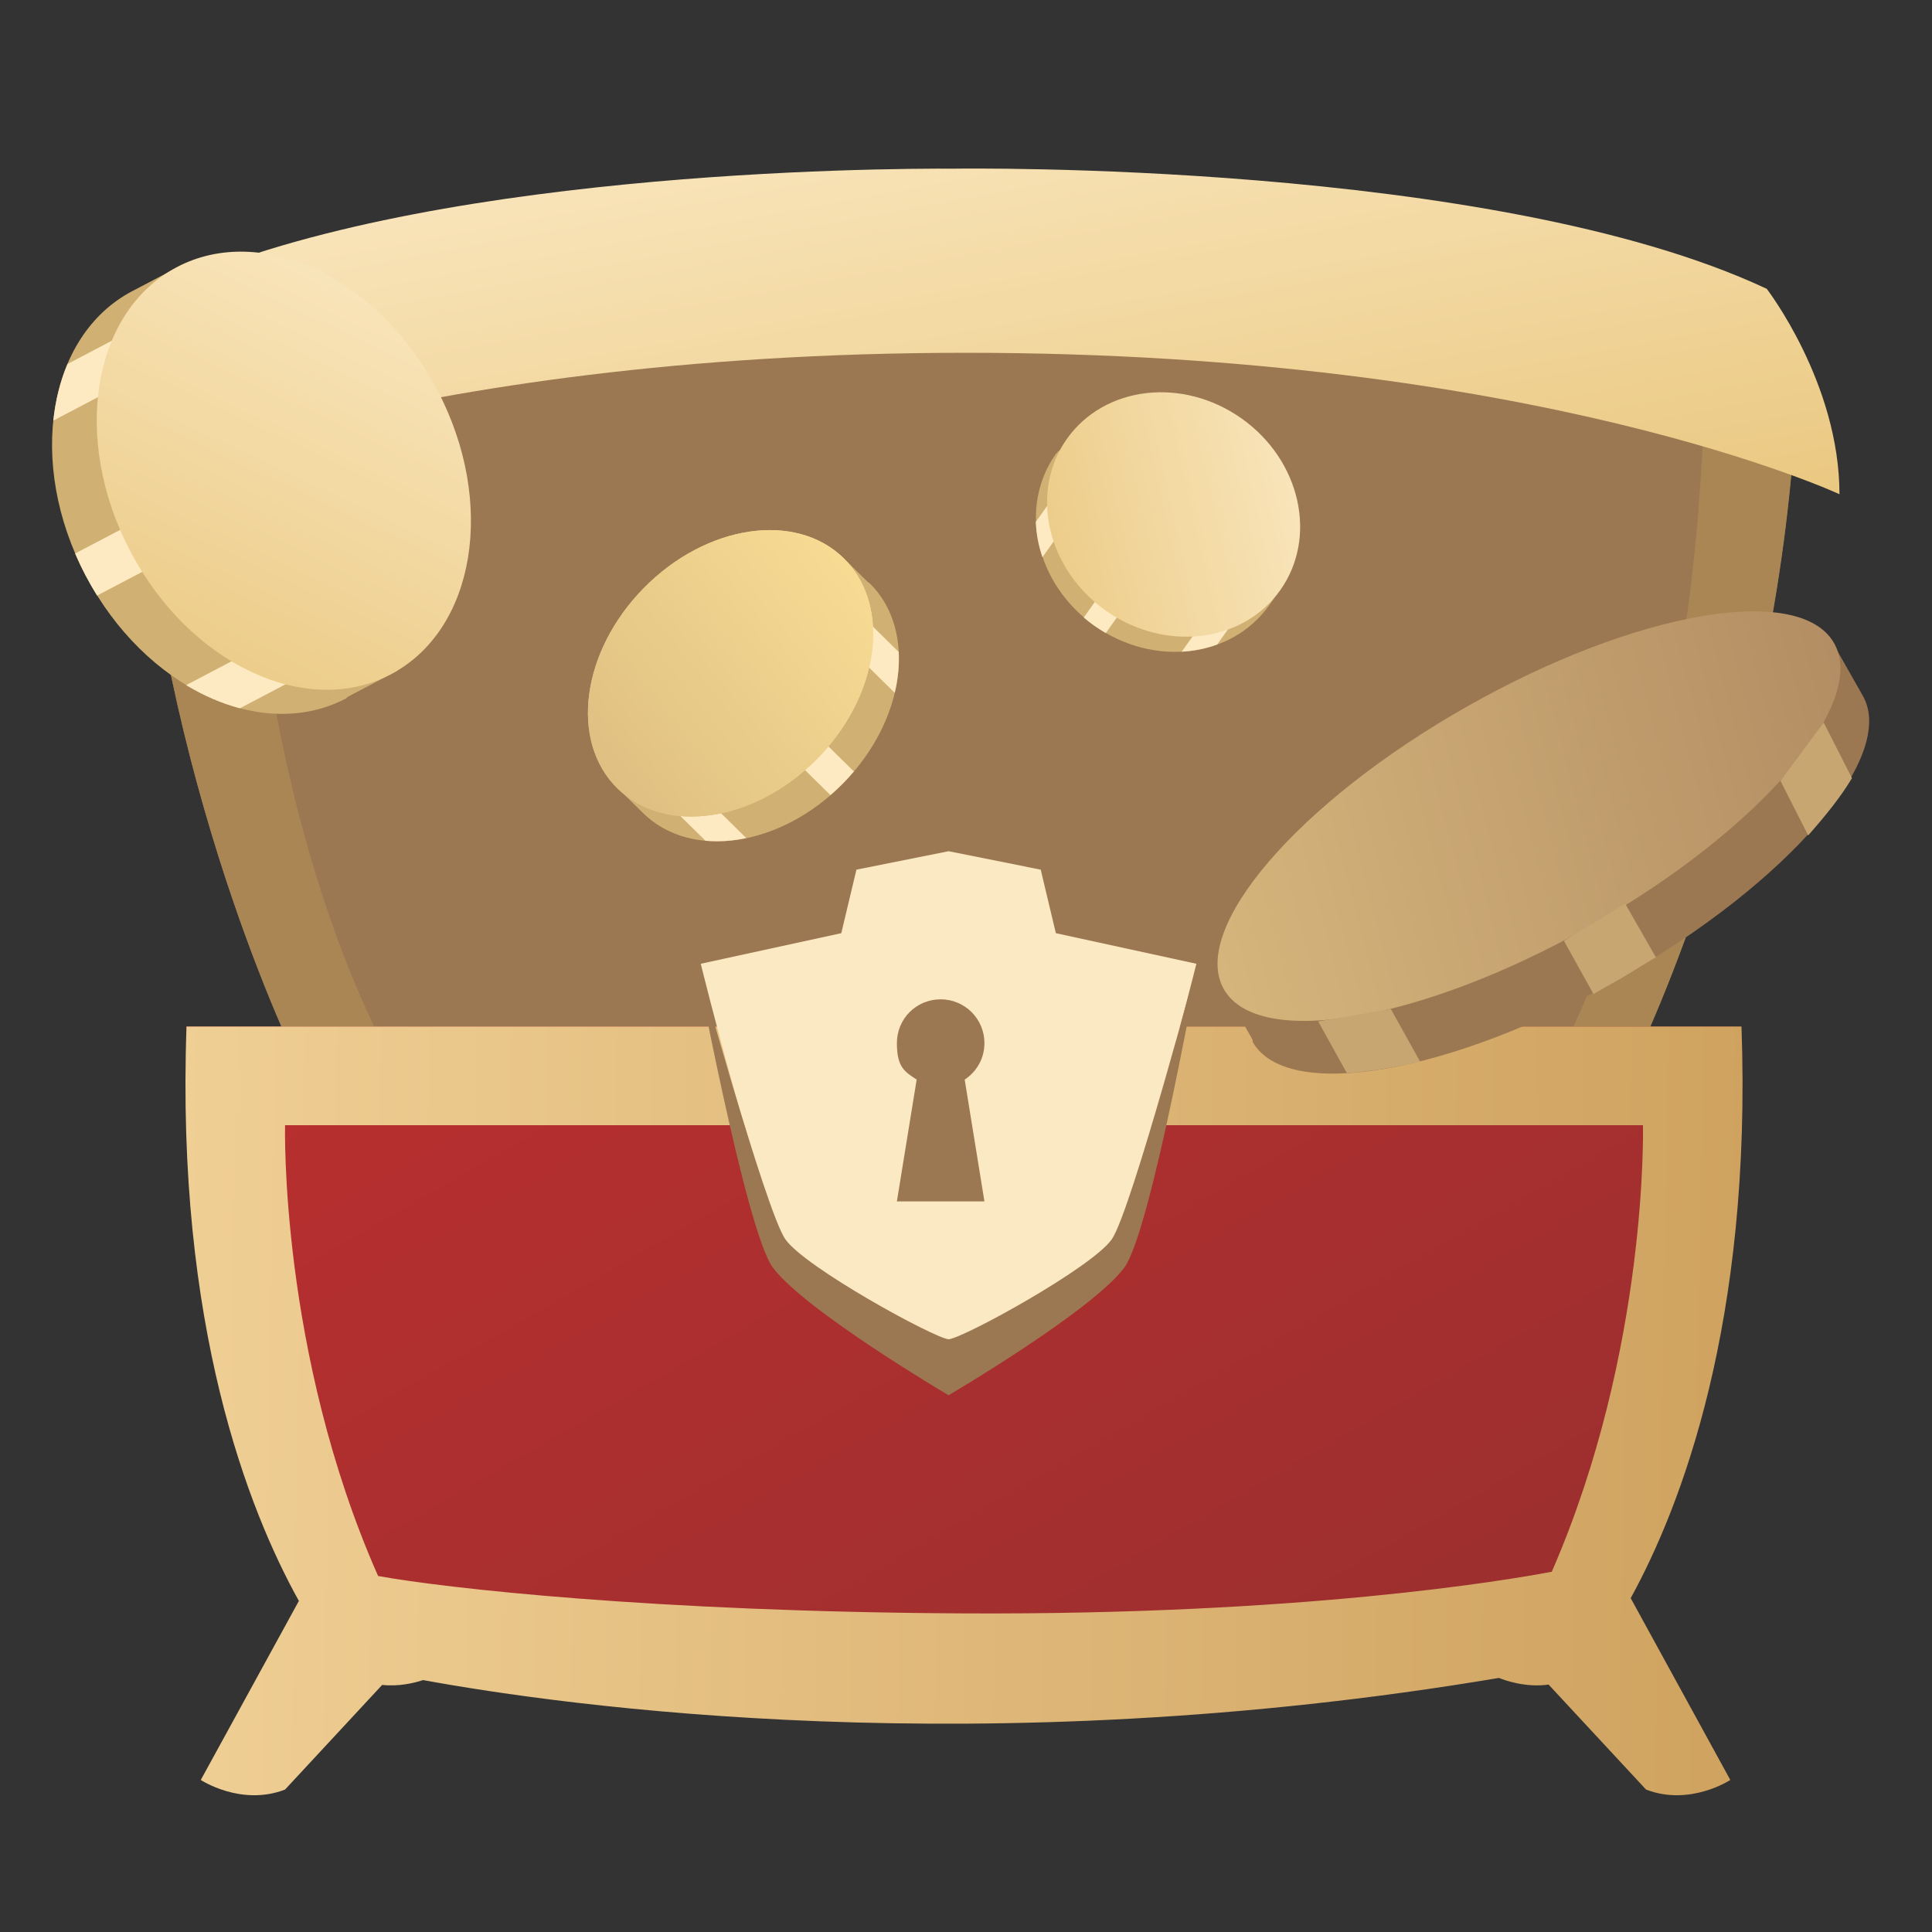 <svg width="96" height="96" viewBox="0 0 96 96" fill="none" xmlns="http://www.w3.org/2000/svg">
<rect x="0" y="0" width="96" height="96" fill="#333333" stroke="none"/>
<g clip-path="url(#clip0_468_356563)">
<path d="M89.049 23.037C87.561 40.295 80.954 53.271 80.954 53.271L47.989 59.693L16.056 53.469L15.024 53.271C15.024 53.271 8.418 40.295 6.93 23.037C6.93 23.037 7.585 22.495 9.117 21.702C13.425 19.456 24.717 15.188 47.989 15.188C71.261 15.188 89.049 23.037 89.049 23.037Z" fill="#9C7852"/>
<path d="M19.865 53.351L16.056 53.47L15.024 53.272C15.024 53.272 8.418 40.296 6.93 23.038C6.93 23.038 10.694 22.496 12.226 21.703C13.003 42.767 19.854 53.351 19.854 53.351H19.865Z" fill="#AA8655"/>
<path d="M76.981 53.351L79.934 53.47L80.966 53.272C80.966 53.272 87.573 40.296 89.061 23.038C89.061 23.038 86.152 22.496 84.619 21.703C83.742 42.106 76.992 53.351 76.992 53.351H76.981Z" fill="#AA8655"/>
<path d="M87.771 14.343C74.148 7.959 47.445 8.381 47.445 8.381C43.625 8.359 20.675 8.503 8.217 14.343C8.217 14.343 4.598 19.029 4.598 24.558C4.598 24.558 19.654 17.53 48 17.53C76.346 17.53 91.402 24.558 91.402 24.558C91.402 19.029 87.782 14.343 87.782 14.343H87.771Z" fill="url(#paint0_linear_468_356563)"/>
<path d="M47.893 51.008H9.254C9.254 51.008 9.787 73.035 17.659 82.852C17.659 82.852 33.414 85.117 47.882 85.117C62.349 85.117 78.105 82.852 78.105 82.852C85.977 73.035 86.51 51.008 86.51 51.008H47.871H47.893Z" fill="url(#paint1_linear_468_356563)"/>
<path d="M86.534 51.008C87.059 65.74 83.521 74.874 81.028 79.411L85.978 88.445C85.978 88.445 83.979 89.767 81.792 88.923L76.948 83.705C75.824 83.867 74.793 83.501 74.482 83.375C48.795 87.694 28.066 84.771 21.023 83.482C20.583 83.627 19.819 83.812 18.989 83.723L14.163 88.923C11.976 89.767 9.977 88.445 9.977 88.445L14.851 79.549C12.355 75.06 8.737 65.891 9.268 51.008H86.534ZM14.164 55.911C14.164 55.911 13.881 67.214 18.787 78.31C22.068 78.909 32.465 80.09 47.905 80.169C64.67 80.255 74.833 78.53 77.107 78.099C81.917 67.071 81.638 55.911 81.638 55.911H14.164Z" fill="url(#paint2_linear_468_356563)"/>
<path d="M52.465 46.369L51.713 43.213L47.134 42.297L42.555 43.213L41.803 46.369L34.82 47.889C34.82 47.889 37.895 60.35 39.317 62.264C40.724 64.177 47.134 67.088 47.134 67.088C47.134 67.088 53.544 64.177 54.95 62.264C56.357 60.35 59.447 47.889 59.447 47.889L52.465 46.369Z" fill="url(#paint3_linear_468_356563)"/>
<path d="M48.916 51.831C48.916 50.637 47.951 49.656 46.741 49.656C45.531 49.656 44.566 50.621 44.566 51.831C44.566 53.041 44.959 53.254 45.548 53.646L44.566 59.697H48.916L47.935 53.646C48.524 53.254 48.916 52.6 48.916 51.831Z" fill="#9C7852"/>
<path d="M55.245 61.578C54.264 62.984 47.886 66.484 47.134 66.549C46.382 66.467 40.005 62.984 39.023 61.578C38.042 60.172 34.461 47.188 34.461 47.188C34.461 47.188 37.045 61.153 38.402 62.984C40.021 65.143 47.134 69.329 47.134 69.329C47.134 69.329 54.264 65.143 55.867 62.984C57.224 61.153 59.677 47.188 59.677 47.188C59.677 47.188 56.226 60.155 55.245 61.578Z" fill="#9C7852"/>
<path d="M52.568 22.442L53.424 21.799L56.427 22.958C57.404 23.158 58.4 23.557 59.281 24.182C60.176 24.818 60.865 25.617 61.376 26.474L63.545 29.346L63.265 29.794C63.206 29.876 63.148 29.958 63.061 30.081C61.193 32.711 57.307 33.165 54.378 31.084C51.448 29.002 50.598 25.184 52.466 22.555C52.51 22.525 52.539 22.483 52.568 22.442Z" fill="#D0B173"/>
<path d="M53.851 30.685C54.015 30.824 54.185 30.958 54.364 31.085C54.554 31.22 54.749 31.344 54.946 31.458L56.438 29.357L55.346 28.581L53.851 30.685ZM51.468 25.934C51.49 26.523 51.602 27.114 51.798 27.688L53.325 25.539L52.949 23.849L51.468 25.934ZM60.258 30.218L58.72 32.382C59.329 32.349 59.923 32.229 60.481 32.025L62.047 29.82L60.258 30.218Z" fill="#FEEAC2"/>
<path d="M54.93 30.33C52.001 28.249 51.15 24.43 53.018 21.801C54.886 19.172 58.771 18.718 61.701 20.799C64.63 22.88 65.481 26.699 63.613 29.328C61.745 31.957 57.86 32.411 54.93 30.33Z" fill="url(#paint4_linear_468_356563)"/>
<path d="M17.378 34.572L19.745 33.329L16.929 27.965C16.709 26.268 16.186 24.472 15.303 22.791C14.405 21.08 13.239 19.658 11.967 18.514L9.135 13.121L7.031 14.226C6.899 14.295 6.768 14.364 6.571 14.467C2.362 16.677 1.317 22.995 4.255 28.591C7.193 34.187 12.987 36.914 17.195 34.705C17.246 34.641 17.312 34.607 17.378 34.572Z" fill="#D0B173"/>
<path d="M4.824 29.593C4.624 29.273 4.433 28.941 4.254 28.599C4.063 28.236 3.891 27.871 3.734 27.503L7.094 25.739L8.19 27.826L4.824 29.593ZM11.918 35.195C11.014 34.955 10.114 34.567 9.249 34.044L12.685 32.24L15.247 33.447L11.918 35.195ZM6.113 19.08L2.65 20.899C2.755 19.895 2.991 18.947 3.355 18.087L6.885 16.234L6.113 19.08Z" fill="#FEEAC2"/>
<path d="M6.476 27.394C9.414 32.99 15.208 35.718 19.416 33.508C23.625 31.299 24.67 24.98 21.732 19.384C18.794 13.789 13 11.061 8.792 13.271C4.583 15.48 3.538 21.798 6.476 27.394Z" fill="url(#paint5_linear_468_356563)"/>
<path d="M43.08 28.88L41.743 27.564L38.761 30.593C37.674 31.102 36.585 31.837 35.65 32.786C34.699 33.752 33.998 34.835 33.505 35.93L30.506 38.975L31.695 40.145C31.769 40.219 31.843 40.292 31.954 40.401C34.331 42.742 38.777 42.089 41.889 38.929C45 35.77 45.584 31.314 43.208 28.974C43.154 28.953 43.117 28.917 43.08 28.88Z" fill="#D0B173"/>
<path d="M42.429 38.334C42.258 38.535 42.078 38.733 41.888 38.926C41.686 39.131 41.477 39.325 41.265 39.509L39.367 37.641L40.528 36.462L42.429 38.334ZM44.657 32.398C44.69 33.053 44.623 33.736 44.458 34.426L42.516 32.514L42.774 30.544L44.657 32.398ZM35.127 39.719L37.083 41.645C36.39 41.79 35.706 41.834 35.053 41.775L33.06 39.812L35.127 39.719Z" fill="#FEEAC2"/>
<path d="M40.609 37.699C43.72 34.539 44.304 30.084 41.928 27.744C39.551 25.403 35.105 26.056 31.994 29.216C28.882 32.376 28.298 36.831 30.675 39.171C33.051 41.512 37.497 40.859 40.609 37.699Z" fill="url(#paint6_linear_468_356563)"/>
<path d="M40.609 37.699C43.72 34.539 44.304 30.084 41.928 27.744C39.551 25.403 35.105 26.056 31.994 29.216C28.882 32.376 28.298 36.831 30.675 39.171C33.051 41.512 37.497 40.859 40.609 37.699Z" fill="url(#paint7_linear_468_356563)"/>
<path d="M62.206 51.604L60.679 48.911L68.715 44.354C70.631 42.772 72.931 41.158 75.45 39.729C78.013 38.276 80.536 37.156 82.877 36.324L90.957 31.743L92.378 34.248C92.431 34.342 92.484 34.436 92.564 34.576C94.266 37.578 88.872 43.86 80.488 48.614C72.104 53.368 63.944 54.771 62.242 51.769C62.259 51.698 62.232 51.651 62.206 51.604Z" fill="#9C7852"/>
<path d="M79.059 45.995C70.674 50.749 62.515 52.152 60.812 49.15C59.11 46.148 64.504 39.866 72.888 35.112C81.272 30.358 89.432 28.955 91.134 31.957C92.836 34.959 87.443 41.241 79.059 45.995Z" fill="url(#paint8_linear_468_356563)"/>
<path d="M89.847 41.51L88.47 38.798L90.619 35.906L92.023 38.665C91.464 39.602 90.721 40.519 89.847 41.51Z" fill="#C8A672"/>
<path d="M70.562 52.748C69.246 53.06 68.034 53.251 66.926 53.322L65.499 50.754L69.108 50.134L70.562 52.748Z" fill="#C8A672"/>
<path d="M82.237 47.594C81.672 47.914 81.09 48.306 80.525 48.626C80.091 48.872 79.613 49.143 79.179 49.39L77.713 46.753L80.756 44.904L82.28 47.569L82.237 47.594Z" fill="#C8A672"/>
</g>
<defs>
<linearGradient id="paint0_linear_468_356563" x1="4.598" y1="8.375" x2="10.429" y2="39.654" gradientUnits="userSpaceOnUse">
<stop stop-color="#FBE9C3"/>
<stop offset="1" stop-color="#EAC881"/>
</linearGradient>
<linearGradient id="paint1_linear_468_356563" x1="-58.193" y1="23.143" x2="13.585" y2="147.916" gradientUnits="userSpaceOnUse">
<stop stop-color="#D82F2F"/>
<stop offset="1" stop-color="#8E2F2F"/>
</linearGradient>
<linearGradient id="paint2_linear_468_356563" x1="-27.786" y1="56.735" x2="94.093" y2="59" gradientUnits="userSpaceOnUse">
<stop stop-color="#FFE4AE"/>
<stop offset="1" stop-color="#CC9E5A"/>
</linearGradient>
<linearGradient id="paint3_linear_468_356563" x1="34.82" y1="42.297" x2="59.61" y2="66.924" gradientUnits="userSpaceOnUse">
<stop stop-color="#FBE9C3"/>
</linearGradient>
<linearGradient id="paint4_linear_468_356563" x1="66.998" y1="24.562" x2="50.036" y2="28.366" gradientUnits="userSpaceOnUse">
<stop stop-color="#FBE9C3"/>
<stop offset="1" stop-color="#EAC881"/>
</linearGradient>
<linearGradient id="paint5_linear_468_356563" x1="16.42" y1="9.266" x2="4.664" y2="34.147" gradientUnits="userSpaceOnUse">
<stop stop-color="#FBE9C3"/>
<stop offset="1" stop-color="#EAC881"/>
</linearGradient>
<linearGradient id="paint6_linear_468_356563" x1="40.625" y1="19.037" x2="-0.497" y2="51.79" gradientUnits="userSpaceOnUse">
<stop stop-color="#FEE398"/>
<stop offset="1" stop-color="#AE8860"/>
</linearGradient>
<linearGradient id="paint7_linear_468_356563" x1="40.625" y1="19.037" x2="-0.497" y2="51.79" gradientUnits="userSpaceOnUse">
<stop stop-color="#FEE398"/>
<stop offset="1" stop-color="#AE8860"/>
</linearGradient>
<linearGradient id="paint8_linear_468_356563" x1="20.43" y1="50.142" x2="95.808" y2="30.577" gradientUnits="userSpaceOnUse">
<stop stop-color="#FEE398"/>
<stop offset="1" stop-color="#AE8860"/>
</linearGradient>
<clipPath id="clip0_468_356563">
<rect width="96" height="96" fill="white"/>
</clipPath>
</defs>
</svg>
